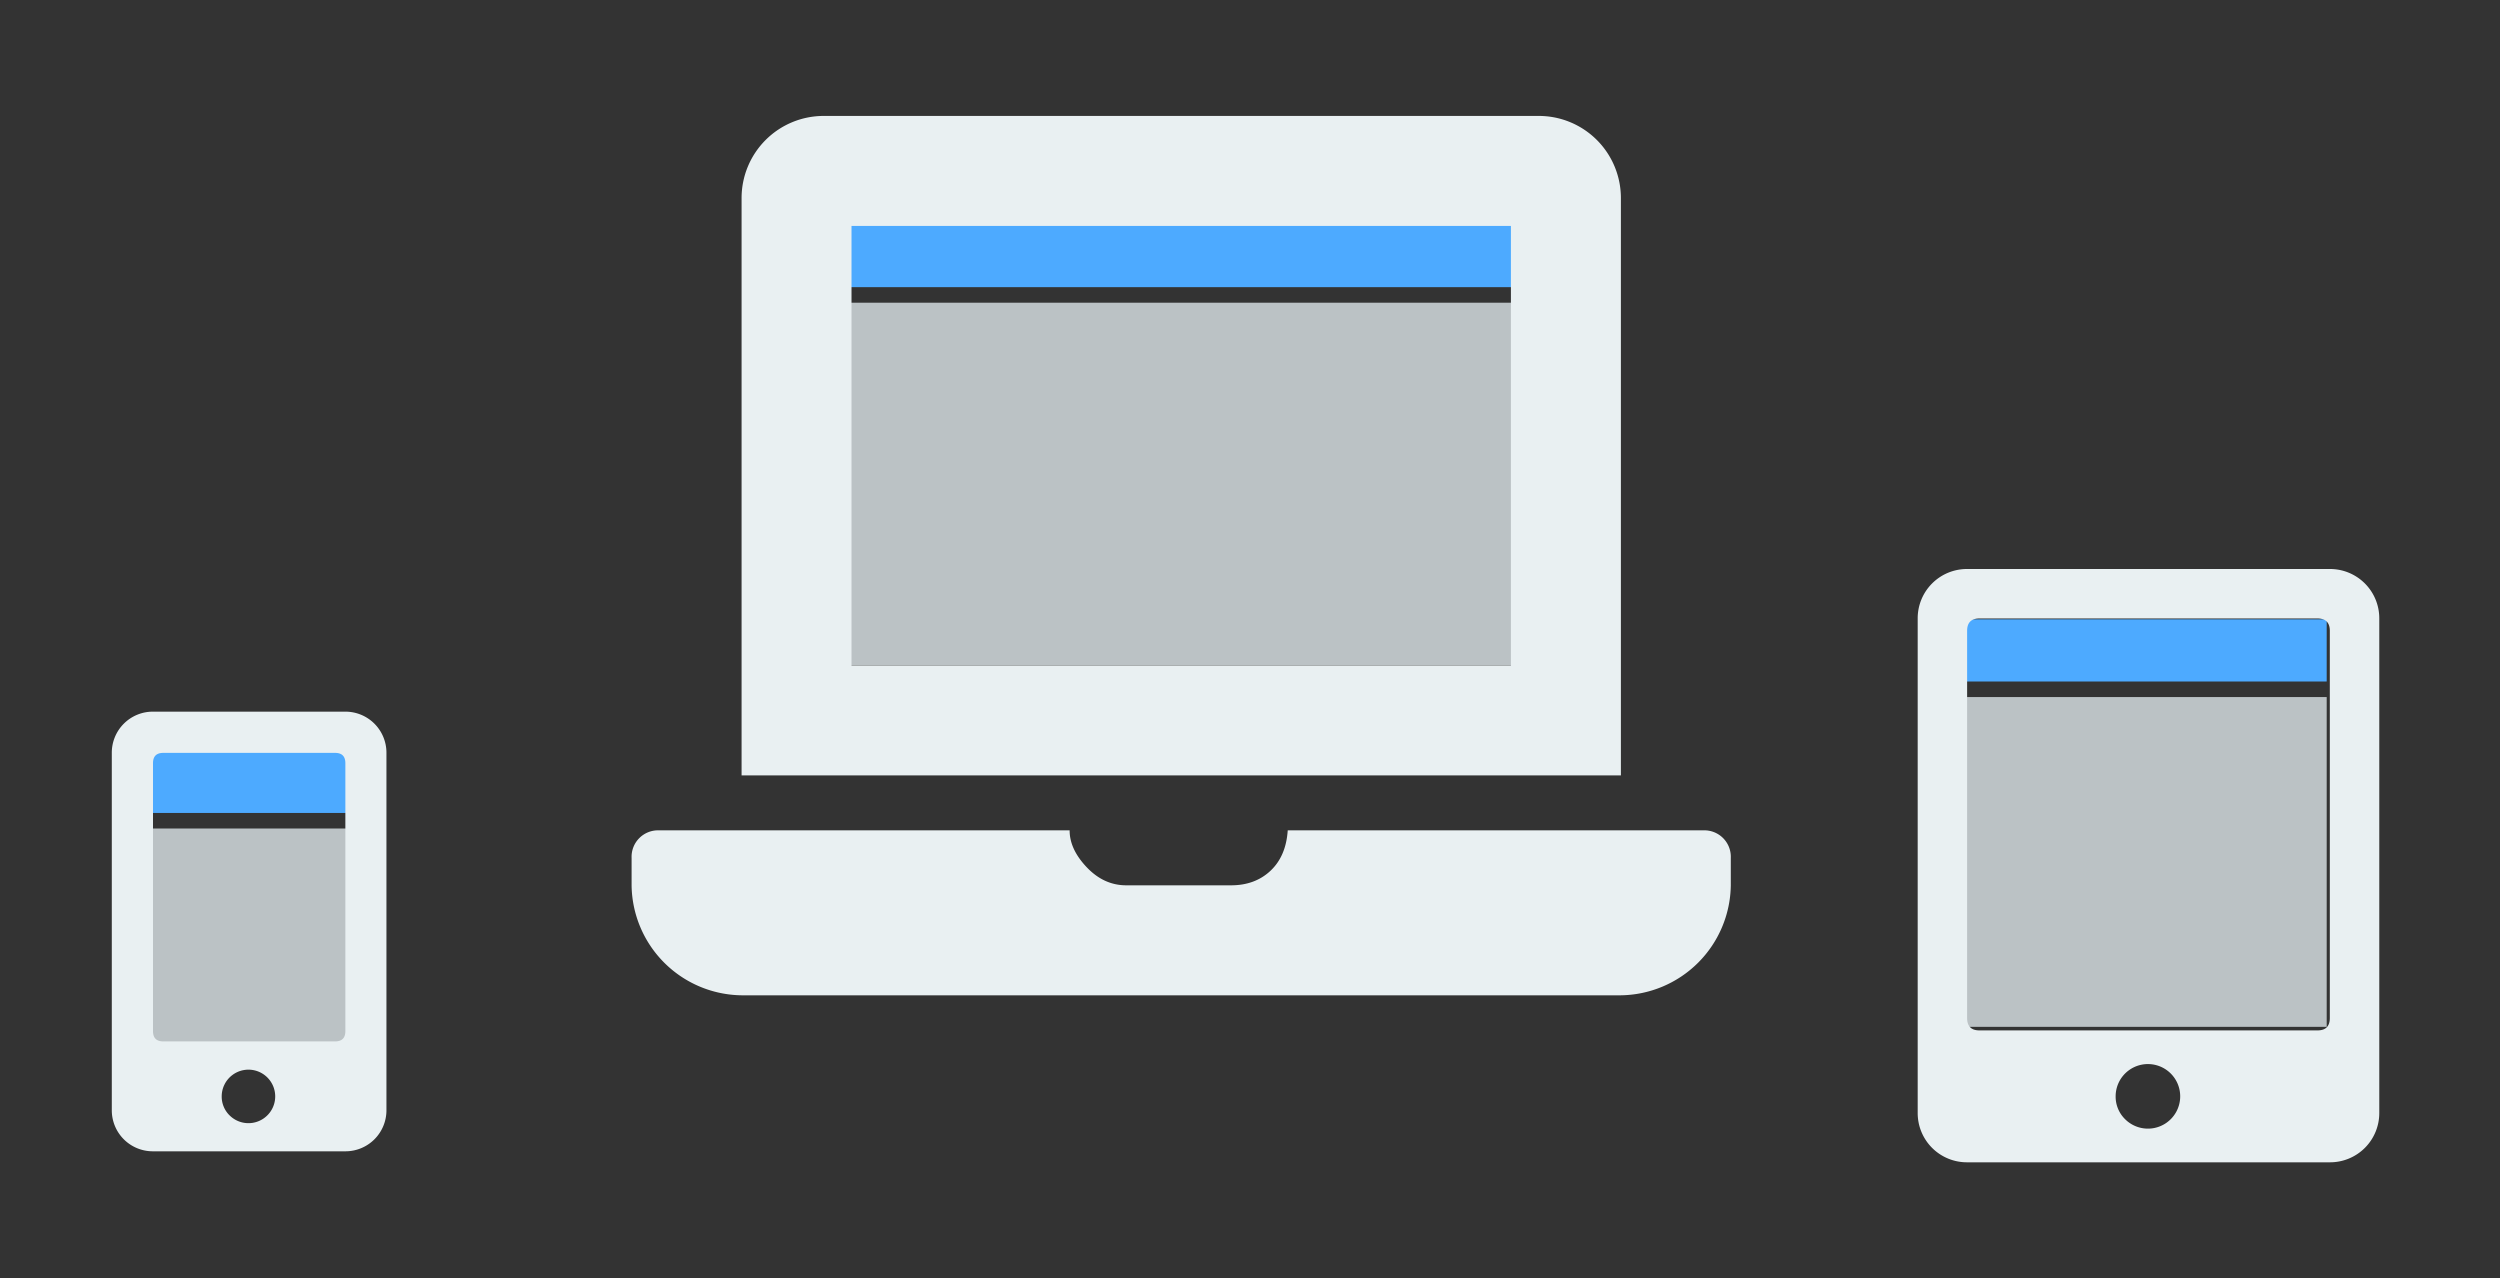 <?xml version="1.0" encoding="UTF-8"?> <svg xmlns="http://www.w3.org/2000/svg" id="resultados" viewBox="0 0 841 430"><rect x="0" y="0" width="841" height="430" fill="#333333" stroke="none"/><defs><style>.cls-1{fill:#4daaff;}.cls-2{fill:#bbc2c5;}.cls-3{fill:#e9f0f2;}</style></defs><rect class="cls-1" x="285.23" y="75.69" width="223.31" height="20.91"></rect><rect class="cls-2" x="285.23" y="101.83" width="223.31" height="121.99"></rect><rect class="cls-1" x="661.1" y="208.35" width="121.6" height="20.91"></rect><rect class="cls-2" x="661.1" y="234.49" width="121.6" height="110.94"></rect><rect class="cls-1" x="50.87" y="252.57" width="66.33" height="20.91"></rect><rect class="cls-2" x="50.87" y="278.71" width="66.33" height="73.35"></rect><path class="cls-3" d="M573,279.33a8.9,8.9,0,0,1,9.24,9.25v9.24a37.5,37.5,0,0,1-37,37H249.47a37.48,37.48,0,0,1-37-37v-9.24a8.9,8.9,0,0,1,9.24-9.25H359.82c0,4.25,1.92,8.38,5.77,12.43s8.28,6.06,13.29,6.06h35.24q8.08,0,13.29-4.91t5.78-13.58ZM545.27,66.73V260.85H249.47V66.73A27.62,27.62,0,0,1,277.2,39H517.54a27.62,27.62,0,0,1,27.73,27.73Zm-37,157.14V76H286.45V223.87Z"></path><path class="cls-3" d="M116.18,239.4A13.81,13.81,0,0,1,130,253.27V373.44a13.79,13.79,0,0,1-13.86,13.86H51.47a13.79,13.79,0,0,1-13.86-13.86V253.27A13.81,13.81,0,0,1,51.47,239.4Zm0,107.46V256.74c0-2.32-1.16-3.47-3.47-3.47H54.94c-2.31,0-3.47,1.15-3.47,3.47v90.12q0,3.47,3.47,3.47h57.77Q116.18,350.33,116.18,346.86ZM77.33,375.31a9,9,0,1,0-2.75-6.5A8.86,8.86,0,0,0,77.33,375.31Z"></path><path class="cls-3" d="M783.75,191.41a16.58,16.58,0,0,1,16.64,16.64V374.36A16.56,16.56,0,0,1,783.75,391h-122a16.56,16.56,0,0,1-16.64-16.64V208.05a16.58,16.58,0,0,1,16.64-16.64Zm0,151.06V212.21c0-2.77-1.38-4.16-4.16-4.16H665.9c-2.78,0-4.16,1.39-4.16,4.16V342.47c0,2.77,1.38,4.16,4.16,4.16H779.59C782.37,346.63,783.75,345.24,783.75,342.47ZM715,376.61a10.86,10.86,0,1,0-3.3-7.8A10.63,10.63,0,0,0,715,376.61Z"></path></svg> 